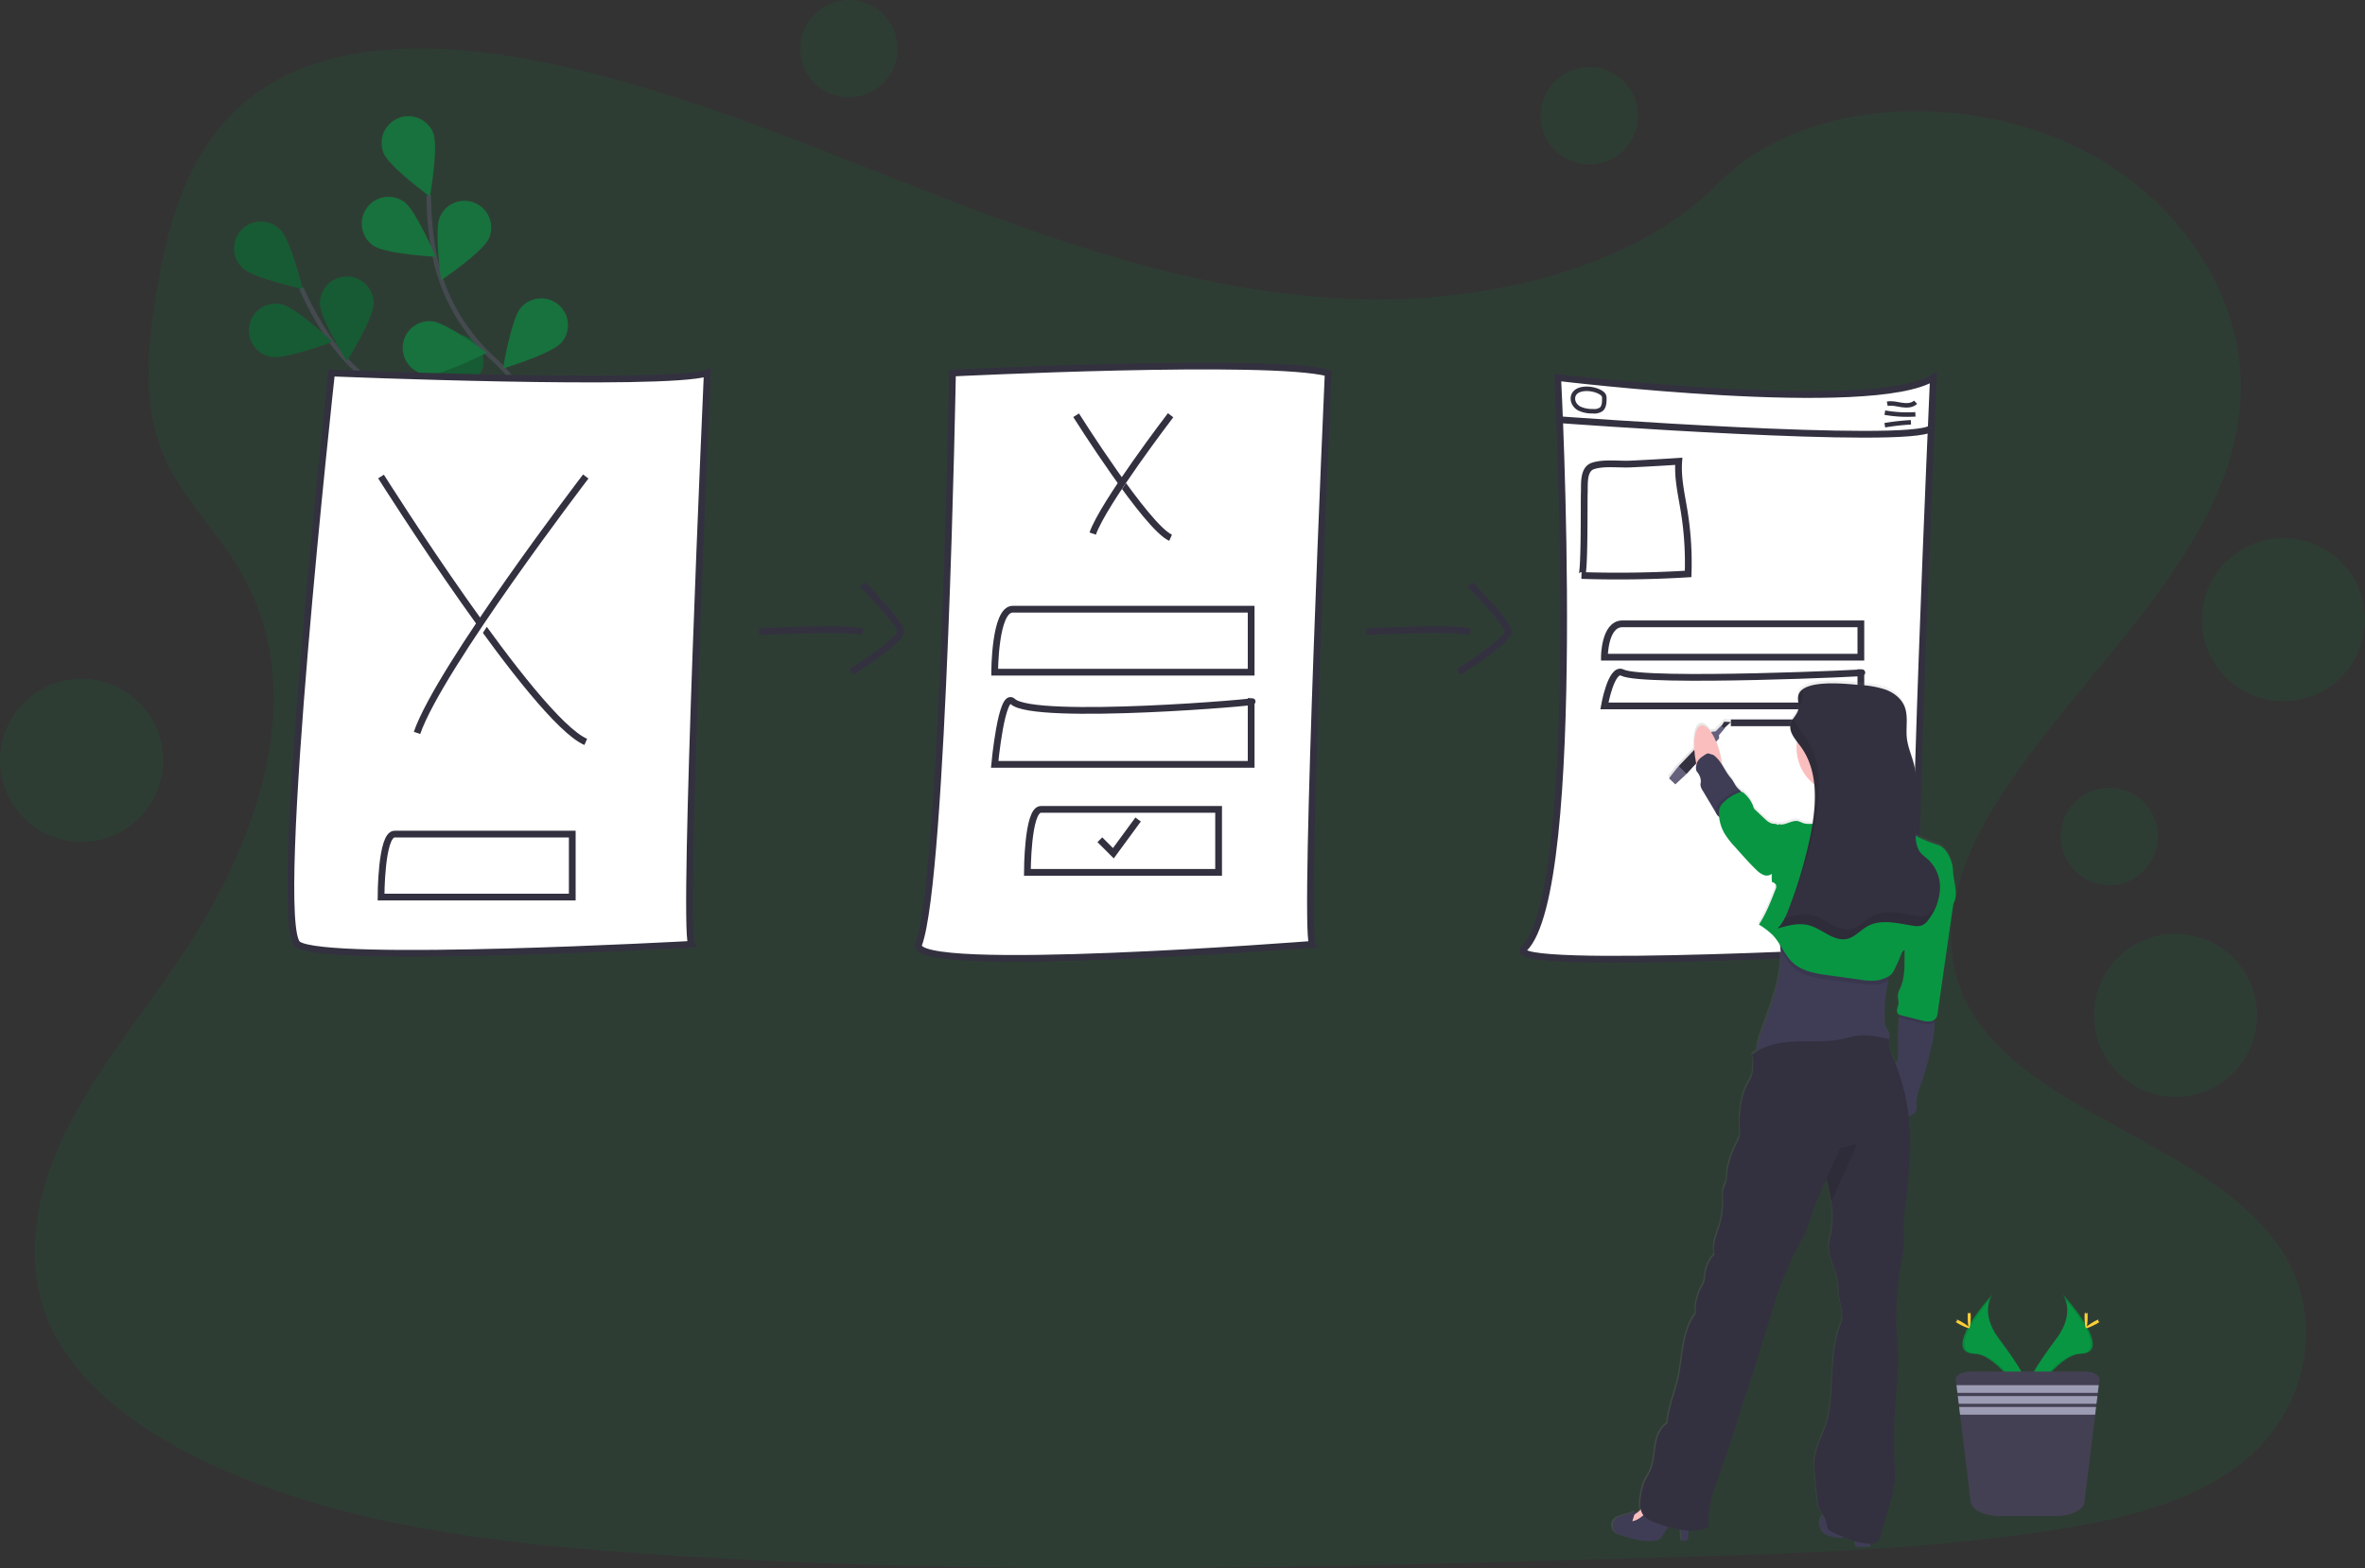 <svg id="bcfca5f0-de0d-458d-b0e1-91947ae777e0" data-name="Layer 1" xmlns="http://www.w3.org/2000/svg" xmlns:xlink="http://www.w3.org/1999/xlink" width="1051.2" height="697.24" viewBox="0 0 1051.2 697.24"><rect x="0" y="0" width="1051.2" height="697.24" fill="#333333" stroke="none"/><defs><linearGradient id="f84b3174-8b9f-4dd8-bfe3-ee12ab3891b1" x1="790.73" y1="596.5" x2="943.73" y2="596.5" gradientUnits="userSpaceOnUse"><stop offset="0" stop-color="gray" stop-opacity="0.25"/><stop offset="0.54" stop-color="gray" stop-opacity="0.12"/><stop offset="1" stop-color="gray" stop-opacity="0.1"/></linearGradient></defs><title>user flow</title><path d="M676.41,234.35c-64.72-2.25-126.36-23.14-185.22-46S374,140.16,310.85,128.05c-40.63-7.79-87.09-8.89-119.83,12.89-31.5,21-41.68,57.15-47.16,90.73-4.11,25.26-6.53,51.84,4.75,75.49,7.83,16.42,21.74,30.22,31.36,45.95,33.46,54.72,9.81,122.2-26.46,175.63-17,25.07-36.74,49-49.87,75.66s-19.2,57.25-7.72,84.47c11.39,27,38.52,47.24,67.91,61.49,59.68,28.95,130,37.23,198.61,41.92,151.82,10.39,304.46,5.89,456.68,1.39,56.34-1.67,112.93-3.36,168.35-12.07,30.77-4.84,62.55-12.51,84.89-31.05,28.36-23.53,35.39-63.38,16.39-92.88-31.88-49.49-120-61.78-142.31-114.9-12.27-29.23.33-61.79,18.15-88.91,38.24-58.16,102.33-109.19,105.71-175.67,2.32-45.67-28.49-91.39-76.13-113-49.94-22.64-119.18-19.8-156,17.69C800.21,221.48,733.55,236.33,676.41,234.35Z" transform="translate(-74.4 -101.38)" fill="#099643" opacity="0.1"/><g id="abffebd3-2ac6-4c6b-a0d4-e62621854ed7" data-name="flowers" opacity="0.6"><path d="M332.74,347.09s-27.49-48.69-68.88-62.72A84.75,84.75,0,0,1,221,252.27a142.27,142.27,0,0,1-12.66-22.77" transform="translate(-74.4 -101.38)" fill="none" stroke="#535461" stroke-miterlimit="10" stroke-width="2"/><path d="M182.26,220.5c4.71,4.58,26.68,9.31,26.68,9.31s-5.39-21.81-10.11-26.39a11.9,11.9,0,1,0-16.57,17.08Z" transform="translate(-74.4 -101.38)" fill="#099643"/><path d="M194.68,260c6.45,1.28,27.46-6.69,27.46-6.69s-16.38-15.38-22.83-16.66A11.9,11.9,0,1,0,194.68,260Z" transform="translate(-74.4 -101.38)" fill="#099643"/><path d="M239.93,302.69c6.21-2.15,20.33-19.63,20.33-19.63s-21.91-5-28.12-2.86a11.9,11.9,0,0,0,7.79,22.49Z" transform="translate(-74.4 -101.38)" fill="#099643"/><path d="M281.44,327.31c6.49-1.07,23.36-15.92,23.36-15.92s-20.74-8.64-27.23-7.57a11.9,11.9,0,0,0,3.87,23.49Z" transform="translate(-74.4 -101.38)" fill="#099643"/><path d="M240.46,236.24c0,6.58-11.89,25.64-11.89,25.64s-11.91-19-11.91-25.63a11.9,11.9,0,0,1,23.8,0Z" transform="translate(-74.4 -101.38)" fill="#099643"/><path d="M288.65,265.64c-2,6.28-19,20.91-19,20.91s-5.66-21.75-3.7-28a11.9,11.9,0,0,1,22.72,7.11Z" transform="translate(-74.4 -101.38)" fill="#099643"/><path d="M331.56,300.64c-.87,6.52-15.21,23.83-15.21,23.83s-9.26-20.48-8.38-27a11.9,11.9,0,0,1,23.59,3.17Z" transform="translate(-74.4 -101.38)" fill="#099643"/><path d="M182.26,220.5c4.71,4.58,26.68,9.31,26.68,9.31s-5.39-21.81-10.11-26.39a11.9,11.9,0,1,0-16.57,17.08Z" transform="translate(-74.4 -101.38)" opacity="0.25"/><path d="M194.68,260c6.45,1.28,27.46-6.69,27.46-6.69s-16.38-15.38-22.83-16.66A11.9,11.9,0,1,0,194.68,260Z" transform="translate(-74.4 -101.38)" opacity="0.25"/><path d="M239.93,302.69c6.21-2.15,20.33-19.63,20.33-19.63s-21.91-5-28.12-2.86a11.9,11.9,0,0,0,7.79,22.49Z" transform="translate(-74.4 -101.38)" opacity="0.25"/><path d="M281.44,327.31c6.49-1.07,23.36-15.92,23.36-15.92s-20.74-8.64-27.23-7.57a11.9,11.9,0,0,0,3.87,23.49Z" transform="translate(-74.4 -101.38)" opacity="0.25"/><path d="M240.46,236.24c0,6.58-11.89,25.64-11.89,25.64s-11.91-19-11.91-25.63a11.9,11.9,0,0,1,23.8,0Z" transform="translate(-74.4 -101.38)" opacity="0.25"/><path d="M288.65,265.64c-2,6.28-19,20.91-19,20.91s-5.66-21.75-3.7-28a11.9,11.9,0,0,1,22.72,7.11Z" transform="translate(-74.4 -101.38)" opacity="0.25"/><path d="M331.56,300.64c-.87,6.52-15.21,23.83-15.21,23.83s-9.26-20.48-8.38-27a11.9,11.9,0,0,1,23.59,3.17Z" transform="translate(-74.4 -101.38)" opacity="0.25"/><path d="M331.16,346.13s-5.4-55.66-37.56-85.26a84.76,84.76,0,0,1-26.22-46.73A142.25,142.25,0,0,1,265,188.19" transform="translate(-74.4 -101.38)" fill="none" stroke="#535461" stroke-miterlimit="10" stroke-width="2"/><path d="M244.88,169.41c2.46,6.1,20.62,19.33,20.62,19.33s3.92-22.13,1.46-28.23a11.9,11.9,0,1,0-22.08,8.9Z" transform="translate(-74.4 -101.38)" fill="#099643"/><path d="M240.25,210.54c5.37,3.78,27.81,5,27.81,5s-8.74-20.7-14.12-24.48a11.9,11.9,0,1,0-13.69,19.47Z" transform="translate(-74.4 -101.38)" fill="#099643"/><path d="M264.3,267.93c6.55.55,26.55-9.72,26.55-9.72s-18-13.45-24.55-14a11.9,11.9,0,0,0-2,23.72Z" transform="translate(-74.4 -101.38)" fill="#099643"/><path d="M292.28,307.25c6.37,1.65,27.81-5.09,27.81-5.09s-15.47-16.3-21.83-18a11.9,11.9,0,1,0-6,23Z" transform="translate(-74.4 -101.38)" fill="#099643"/><path d="M291.72,207.39c-2.66,6-21.26,18.62-21.26,18.62s-3.17-22.24-.51-28.25a11.9,11.9,0,1,1,21.77,9.63Z" transform="translate(-74.4 -101.38)" fill="#099643"/><path d="M323.86,253.8c-4.34,4.93-25.86,11.4-25.86,11.4s3.63-22.17,8-27.11a11.9,11.9,0,0,1,17.89,15.71Z" transform="translate(-74.4 -101.38)" fill="#099643"/><path d="M348.9,303.18c-3.44,5.6-23.55,15.62-23.55,15.62s-.17-22.47,3.27-28.08a11.9,11.9,0,1,1,20.28,12.46Z" transform="translate(-74.4 -101.38)" fill="#099643"/></g><path d="M221.76,267.24s147,6,167,0c0,0-11,246-7,254,0,0-163,9-175,0S221.76,267.24,221.76,267.24Z" transform="translate(-74.4 -101.38)" fill="#fff" stroke="#33313f" stroke-miterlimit="10" stroke-width="3"/><path d="M243.76,313.24s68,108,91,118" transform="translate(-74.4 -101.38)" fill="#fff" stroke="#33313f" stroke-miterlimit="10" stroke-width="3"/><path d="M334.76,313.24s-65,85-75,114" transform="translate(-74.4 -101.38)" fill="#fff" stroke="#33313f" stroke-miterlimit="10" stroke-width="3"/><path d="M243.76,472.24" transform="translate(-74.4 -101.38)" fill="#fff" stroke="#33313f" stroke-miterlimit="10" stroke-width="3"/><path d="M328.76,472.24h-79c-6,0-6,28-6,28h85Z" transform="translate(-74.4 -101.38)" fill="#fff" stroke="#33313f" stroke-miterlimit="10" stroke-width="3"/><path d="M497.76,267.24s141-7,167,0c0,0-11,246-7,254,0,0-180.16,14.09-175,0C493.76,491.24,497.76,267.24,497.76,267.24Z" transform="translate(-74.4 -101.38)" fill="#fff" stroke="#33313f" stroke-miterlimit="10" stroke-width="3"/><path d="M552.71,286s31.38,49.85,42,54.46" transform="translate(-74.4 -101.38)" fill="#fff" stroke="#33313f" stroke-miterlimit="10" stroke-width="3"/><path d="M594.71,286s-30,39.23-34.62,52.62" transform="translate(-74.4 -101.38)" fill="#fff" stroke="#33313f" stroke-miterlimit="10" stroke-width="3"/><path d="M630.52,372.24h-106c-8,0-8,28-8,28H630.52Z" transform="translate(-74.4 -101.38)" fill="#fff" stroke="#33313f" stroke-miterlimit="10" stroke-width="3"/><path d="M616.05,461.24h-79c-6,0-6,28-6,28h85Z" transform="translate(-74.4 -101.38)" fill="#fff" stroke="#33313f" stroke-miterlimit="10" stroke-width="3"/><path d="M630.52,413.24c8.05,0-96.62,9-106,0-4.94-4.73-8,28-8,28H630.52Z" transform="translate(-74.4 -101.38)" fill="#fff" stroke="#33313f" stroke-miterlimit="10" stroke-width="3"/><polyline points="488.87 373.36 494.87 379.36 505.87 364.36" fill="#fff" stroke="#33313f" stroke-miterlimit="10" stroke-width="3"/><path d="M766.76,269.24s140,17,167,0c0,0-11,246-7,254,0,0-185.8,10.41-175,0C778.76,497.24,766.76,269.24,766.76,269.24Z" transform="translate(-74.4 -101.38)" fill="#fff" stroke="#33313f" stroke-miterlimit="10" stroke-width="3"/><path d="M786.21,312.74s20.17,32,27,35" transform="translate(-74.4 -101.38)" fill="#fff" stroke="#33313f" stroke-miterlimit="10" stroke-width="3"/><path d="M813.21,312.74S793.93,338,791,346.56" transform="translate(-74.4 -101.38)" fill="#fff" stroke="#33313f" stroke-miterlimit="10" stroke-width="3"/><path d="M901.52,378.74h-106c-8,0-8,14.82-8,14.82H901.52Z" transform="translate(-74.4 -101.38)" fill="#fff" stroke="#33313f" stroke-miterlimit="10" stroke-width="3"/><path d="M843.73,422.74h55.21c8,0,8,14.82,8,14.82h.24" transform="translate(-74.4 -101.38)" fill="#fff" stroke="#33313f" stroke-miterlimit="10" stroke-width="3"/><path d="M901.52,400.43c8.05,0-96.62,4.76-106,0-4.94-2.5-8,14.81-8,14.81H901.52Z" transform="translate(-74.4 -101.38)" fill="#fff" stroke="#33313f" stroke-miterlimit="10" stroke-width="3"/><path d="M767.6,288s155.2,11.47,165.18,3.85" transform="translate(-74.4 -101.38)" fill="#fff" stroke="#33313f" stroke-miterlimit="10" stroke-width="3"/><path d="M913.25,280.91c2.12-.45,4.3.19,6.45.52s4.59.29,6.15-1.21" transform="translate(-74.4 -101.38)" fill="#fff" stroke="#33313f" stroke-miterlimit="10" stroke-width="2"/><path d="M912.18,284.85a57.24,57.24,0,0,0,13.58.75" transform="translate(-74.4 -101.38)" fill="#fff" stroke="#33313f" stroke-miterlimit="10" stroke-width="2"/><path d="M912.16,290.44a103.08,103.08,0,0,1,11.61-1.3" transform="translate(-74.4 -101.38)" fill="#fff" stroke="#33313f" stroke-miterlimit="10" stroke-width="2"/><path d="M776.33,283a13.19,13.19,0,0,0,6,1.21,5.59,5.59,0,0,0,3.74-.81c1.31-1.06,1.42-3,1.42-4.69a3.52,3.52,0,0,0-.22-1.51,3,3,0,0,0-1.07-1.12c-2.47-1.72-7.06-2.42-9.95-1.25C772.29,276.43,772.93,281.15,776.33,283Z" transform="translate(-74.4 -101.38)" fill="#fff" stroke="#33313f" stroke-miterlimit="10" stroke-width="2"/><path d="M820.58,306.48c-.58,7.4,1.19,14.75,2.38,22.08a144.3,144.3,0,0,1,1.78,28q-23.67,1.44-47.4.69c1.47.05,1.1-33.44,1.24-36.52.18-3.94-.66-10.72,3.91-12.2,4.8-1.57,11.56-.6,16.6-.84Q809.83,307.19,820.58,306.48Z" transform="translate(-74.4 -101.38)" fill="#fff" stroke="#33313f" stroke-miterlimit="10" stroke-width="3"/><path d="M411.76,382.24s39-2,46,0" transform="translate(-74.4 -101.38)" fill="none" stroke="#33313f" stroke-miterlimit="10" stroke-width="3"/><path d="M457.76,361.24s17,17,17,21-22,18-22,18" transform="translate(-74.4 -101.38)" fill="none" stroke="#33313f" stroke-miterlimit="10" stroke-width="3"/><path d="M681.76,382.24s39-2,46,0" transform="translate(-74.4 -101.38)" fill="none" stroke="#33313f" stroke-miterlimit="10" stroke-width="3"/><path d="M727.76,361.24s17,17,17,21-22,18-22,18" transform="translate(-74.4 -101.38)" fill="none" stroke="#33313f" stroke-miterlimit="10" stroke-width="3"/><circle cx="377.32" cy="21.63" r="21.63" fill="#099643" opacity="0.1"/><circle cx="706.43" cy="51.49" r="21.63" fill="#099643" opacity="0.1"/><circle cx="937.58" cy="371.93" r="21.63" fill="#099643" opacity="0.1"/><circle cx="1014.95" cy="275.5" r="36.25" fill="#099643" opacity="0.1"/><circle cx="966.96" cy="451.42" r="36.25" fill="#099643" opacity="0.1"/><circle cx="36.25" cy="338.07" r="36.25" fill="#099643" opacity="0.1"/><path d="M942.49,488.14a18.09,18.09,0,0,0-.45-3.59c-.91-3.37-2.93-7.46-6.28-8.48a52.83,52.83,0,0,1-9.93-4.2c-.61-10.72,1.86-21.69-.83-32.08-1-3.8-2.64-7.44-3.09-11.34-.55-4.83.78-10-1.15-14.46-1.52-3.51-4.86-6-8.46-7.3s-7.46-1.64-11.27-2c-4.8-.4-20.34-2.24-25.75,2.06h0a5.35,5.35,0,0,0-1,1l0,0a3.51,3.51,0,0,0-.33.52.35.35,0,0,1,0,.08,6.32,6.32,0,0,0-.27.65h0a3.76,3.76,0,0,0-.16.74,1.9,1.9,0,0,0,0,.25,4.58,4.58,0,0,0,0,.53v.26c0,.19,0,.37,0,.55s0,.15,0,.22c.07.89.21,1.8.21,2.69a5.85,5.85,0,0,1-.12,1.32,9.28,9.28,0,0,1-1.66,3.23h0l-.18.26-.33.48-.26.41-.22.36c-.1.17-.18.34-.27.52l-.15.28a6.11,6.11,0,0,0-.3.85,5.54,5.54,0,0,0,0,2.65,10.15,10.15,0,0,0,1.36,3.16c.25.41.53.81.81,1.21s.46.63.7.94a20,20,0,0,0-.22,2.81,20.65,20.65,0,0,0,7.91,16.25,62,62,0,0,1-.13,12.69c-.1.89-.2,1.77-.32,2.65s-.22,1.47-.33,2.2a10.2,10.2,0,0,1-4.38-.34,20.41,20.41,0,0,0-2-.77c-2.92-.72-5.89,2.18-8.76,1.3,0,.13-.09.26-.13.4a4,4,0,0,0-2-.59c-1.7-.08-3.1-1.32-4.34-2.49l-3.8-3.59a3.85,3.85,0,0,1-.66-.74,4.93,4.93,0,0,1-.46-1.23,14.21,14.21,0,0,0-3.69-5.29,2.5,2.5,0,0,0-1.1-.79,1.35,1.35,0,0,0-.49,0c-.11-.14-.21-.28-.33-.41-.27-.29-.55-.57-.84-.83-1.81-1.68-2-3.12-3.58-5a47.17,47.17,0,0,1-3.73-5.65c-.14-1-.32-2.12-.54-3.22a41.08,41.08,0,0,0-2.18-7.29l1.37-1.5,0-1.49,2.44-2.85-.17-.15,3-2.82-3-.11L839.25,423l-.11-.1-2.5,2.5-1.75.2-.23.24c-1.45-2.16-3-3.34-4.38-3.06-2.33.48-3.49,5-3.12,10.91l-6.93,7.25-.78.82-3.58,4.59,2.81,2.7,4.31-4,.69-.75,4.29-4.65c0,.15.07.3.1.45a12.08,12.08,0,0,0-.22,2.16c0,.85.79,1.46,1.19,2.22a6.08,6.08,0,0,1,1,3.41c0,.42-.18.83-.19,1.26a4.77,4.77,0,0,0,.93,2.59q2.51,4.2,5,8.4c.34.59.7,1.18,1,1.76a.41.41,0,0,1,0,.09,4.25,4.25,0,0,0,1.34,1.53,18.38,18.38,0,0,0,1.65,6.08c.18.37.37.74.57,1.1a35.24,35.24,0,0,0,4.71,6.12l2.39,2.67c2.34,2.63,4.69,5.25,7.24,7.68a9.67,9.67,0,0,0,3.25,2.26,3.63,3.63,0,0,0,3.63-.52c0,1.24,0,2.48,0,3.71a2.65,2.65,0,0,1,1.75,1.14,2.55,2.55,0,0,1-.17,2.16c-2.09,5.39-4.21,10.82-7.4,15.66a33,33,0,0,1,6.2,4.72,27.41,27.41,0,0,1,3.24,4.38c.08.73.15,1.47.2,2.2.74,11.92-3.87,23.75-8,35.11-1.18,3.21-2.49,6.59-2.38,9.93a20.63,20.63,0,0,0-2.25,1.62c.82,2.13.5,4,.42,6.33a11.25,11.25,0,0,1-.84,4c-.39.89-1,1.72-1.43,2.57-2.59,4.57-3.17,10-3.69,15.21-.31,3.16.92,7-.52,9.82-2.46,4.85-4.65,10-5.05,15.38a16.06,16.06,0,0,1-.45,3.6c-.31,1-.87,1.85-1.15,2.83a12.06,12.06,0,0,0-.19,4,38.23,38.23,0,0,1-2.11,14.11c-1.25,3.58-2.62,7.4-1.64,11.07a15.53,15.53,0,0,0-4.23,9.28,14.66,14.66,0,0,1-.33,2.65,13.2,13.2,0,0,1-1.19,2.56,22.4,22.4,0,0,0-2.73,12c-3,4.06-4.49,9.09-5.38,14.08s-1.29,10.07-2.43,15c-1.51,6.53-4.26,13.12-4.81,19.79-3.24,2.08-4.63,6.09-5.26,9.88s-.72,7.76-2.3,11.27c-.82,1.82-2,3.45-2.78,5.3a23.86,23.86,0,0,0-1.21,4.57c-.48,2.45-.9,5.16-.3,7.5a11.29,11.29,0,0,1-2.93,2.24c.15-.62.29-1.25.39-1.88-2.58,2.35-7.25,1.53-9.32,4.34a4.24,4.24,0,0,0,1,5.79,8.16,8.16,0,0,0,2.08.89c4.95,1.59,10.14,3.21,15.27,2.36a4.63,4.63,0,0,0,1.73-.56,5.37,5.37,0,0,0,1.61-1.86l2.31-3.66a47.55,47.55,0,0,0,5.61,1.32q.28,2.39.39,4.8c1,.2,2.34.25,2.81-.67a2.45,2.45,0,0,0,.18-1.11c0-.72.09-1.66.16-2.62l.2,0a19,19,0,0,0,8.85-1.8c-1.08-8.85,2.45-17.51,5.52-25.89,3.23-8.82,6-17.81,8.78-26.79,2-6.31,4.22-12.44,6.17-18.76q3.72-12,7.43-24c1.09-3.52,2.17-7,3.42-10.5a164.43,164.43,0,0,1,9.26-20.64c1-1.88,2-3.75,2.83-5.72,1-2.39,1.71-4.89,2.5-7.35a115,115,0,0,1,6.29-14.79l.18-.37c.81,3.31,1.63,6.68,2.16,10a37.72,37.72,0,0,1,.17,12.36c-.48,2.79-1.39,5.55-1.27,8.37.15,3.92,2.23,7.46,3.26,11.24a43.48,43.48,0,0,1,1.13,8.6c.27,4.49,2.72,9.54,1,13.71-5.34,13.21-2.75,28.13-5.81,42-1.56,7.12-6.37,13.82-6,21.1q.4,7.75,1.36,15.46a14.42,14.42,0,0,0,1.09,4.56,20.52,20.52,0,0,0,1.37,2.23c-.43.18-.81.63-1.12,1.58a6,6,0,0,0,2.22,7,9.66,9.66,0,0,0,2.88,1,15.67,15.67,0,0,0,4.18.58,8.24,8.24,0,0,0,1.31-.17,46.24,46.24,0,0,0,4.74,1.7q0,.62.12,1.23a1.47,1.47,0,0,0,.53,1.13,1.44,1.44,0,0,0,.8.15l5.43,0c0-.45,0-.91,0-1.36a4.43,4.43,0,0,0,3.45-1.13,5.1,5.1,0,0,0,1-2.07q2.22-7.54,4.42-15.07a45.7,45.7,0,0,0,1.55-6.49,44.34,44.34,0,0,0,.59-10.72c-1.92-18.43,2.32-36.92.94-55.4a132.16,132.16,0,0,1,1.7-33.23c.45-2.48,1-5,1.2-7.47.43-4.66-.1-9.37.22-14,.12-1.62.34-3.23.54-4.84A232.42,232.42,0,0,0,923.37,607a92.15,92.15,0,0,0-.61-10,5.89,5.89,0,0,0,2.72-1.6c.9-1.17.67-2.79.66-4.27,0-3.54,1.49-6.89,2.68-10.23a123.37,123.37,0,0,0,3.79-14,49.23,49.23,0,0,0,1.68-11.75c0-.4,0-.8-.06-1.21a3,3,0,0,0,.91-1,5.62,5.62,0,0,0,.48-1.85c.37-2.56.73-5.11,1.1-7.67q.39-2.75.79-5.5,1.59-11.08,3.17-22.18c.28-1.93.55-3.85.83-5.78l.82-5.73c.1-.68.19-1.36.27-2.05C945.08,498.23,942.74,492.78,942.49,488.14ZM916,571.22c-1.19-2.79-2.29-5.66-2-8.69l-.1,0a4.53,4.53,0,0,0-.14-2.82c-.31-.74-.84-1.36-1.17-2.08a7.63,7.63,0,0,1-.54-2.81,76.77,76.77,0,0,1,1.42-18.13c.13-.71.27-1.41.41-2.12a5.36,5.36,0,0,0,1.13-.88,8.19,8.19,0,0,0,1.29-2q1.69-3.4,3.12-6.93c.31-.77.76-1.64,1.53-1.83-.16,5.85.44,11.82-2,17.1a10.64,10.64,0,0,0-1,2.7c-.22,1.48.4,3,.18,4.48-.11.76-.44,1.48-.58,2.23a2.2,2.2,0,0,0,.59,2.12,1.55,1.55,0,0,0,.42.23c-.06.4-.11.81-.14,1.2-.09.82-.12,1.59-.17,2.07a64.42,64.42,0,0,0-.28,7.35c0,2.65.11,5.31.06,8a5.3,5.3,0,0,1-.38,2.27,3.89,3.89,0,0,1-.76,1C916.61,572.79,916.29,572,916,571.22Z" transform="translate(-74.4 -101.38)" fill="url(#f84b3174-8b9f-4dd8-bfe3-ee12ab3891b1)"/><polygon points="766.01 324.14 769.37 321.01 766.37 320.9 764.8 323.3 766.01 324.14" fill="#33313f"/><polygon points="741.84 346.06 745.4 341.49 746.19 340.67 757.09 329.26 760.8 325.37 762.54 325.17 765.04 322.68 766.51 323.97 764.08 326.81 764.13 328.3 760.33 332.42 749.63 344.03 748.94 344.77 744.64 348.75 741.84 346.06" fill="#65617d"/><polygon points="746.19 340.67 757.09 329.26 760.33 332.42 749.63 344.03 746.19 340.67" fill="#33313f"/><ellipse cx="833.81" cy="439.58" rx="5.64" ry="15.97" transform="translate(-145.66 74.91) rotate(-11.58)" fill="#fbbebe"/><path d="M883.62,776.62a6,6,0,0,0,2.21,6.94,9.83,9.83,0,0,0,2.88,1,15.53,15.53,0,0,0,4.16.58c1.74-.09,3.4-.76,5.12-1a.84.84,0,0,1,.59.09.87.87,0,0,1,.23.69,26.43,26.43,0,0,0,.22,2.95,1.13,1.13,0,0,0,1.32,1.27l5.41,0A52,52,0,0,0,904.19,775a3.07,3.07,0,0,0-.4-1,3.19,3.19,0,0,0-1.72-1,9.72,9.72,0,0,0-4.2-.73c-1.74.22-3.21,1.36-4.7,2.3s-3.52,1.77-5.33,1.28S884.54,773.84,883.62,776.62Z" transform="translate(-74.4 -101.38)" fill="#3f3d56"/><path d="M804,772.23a14.92,14.92,0,0,1-5.46,3.71l-.93.45a.5.5,0,0,0-.3.25.54.54,0,0,0,.09.45,6.49,6.49,0,0,0,7.34,2.67,3.93,3.93,0,0,0,1.62-.84,5.36,5.36,0,0,0,1.24-3.23,6.75,6.75,0,0,0-.15-3.68C806.09,768.87,805.58,770.29,804,772.23Z" transform="translate(-74.4 -101.38)" fill="#fbbebe"/><path d="M824.82,784.55a2.32,2.32,0,0,1-.18,1.11c-.46.92-1.78.86-2.8.67a67.25,67.25,0,0,0-1.22-10.11c-1.94-.09-3.35,1.76-4.38,3.4l-2.68,4.26a5.44,5.44,0,0,1-1.61,1.85,4.65,4.65,0,0,1-1.72.56c-5.12.84-10.29-.77-15.23-2.36a8.27,8.27,0,0,1-2.07-.88,4.22,4.22,0,0,1-1-5.78c2.06-2.8,6.72-2,9.29-4.32a22.67,22.67,0,0,1-1.32,4.77c3.46-.52,5.77-3.68,8.56-5.79a5.09,5.09,0,0,1,2.44-1.17,5.4,5.4,0,0,1,2,.22,23.39,23.39,0,0,1,8.8,4.33c1.05.83,2.69,2,3.15,3.28C825.34,780.12,824.81,782.92,824.82,784.55Z" transform="translate(-74.4 -101.38)" fill="#3f3d56"/><circle cx="819.21" cy="332.56" r="20.66" fill="#fbbebe"/><path d="M934.31,555.93a48.83,48.83,0,0,1-1.68,11.71,120.22,120.22,0,0,1-3.77,14c-1.19,3.33-2.69,6.67-2.68,10.2,0,1.47.24,3.09-.65,4.26a6.34,6.34,0,0,1-2.93,1.67,3.64,3.64,0,0,0-2.45,2.18,15.3,15.3,0,0,1-2.09-4.57q-2.68-8.24-5-16.57a2.15,2.15,0,0,1,.13-2,2.38,2.38,0,0,1,.88-.49,9,9,0,0,0,2.76-1.79,4.08,4.08,0,0,0,.93-1.18,5.3,5.3,0,0,0,.38-2.27c0-2.64,0-5.29-.06-7.93a66.34,66.34,0,0,1,.27-7.33c0-.49.09-1.25.17-2.07.15-1.58.45-3.39,1.31-4,1.26-.86,5.06.29,6.51.48,2.48.35,4.95.75,7.41,1.22A20.34,20.34,0,0,1,934.31,555.93Z" transform="translate(-74.4 -101.38)" fill="#3f3d56"/><path d="M850.88,457.08c-.8,1.6-2.72,2.36-4.2,3.38l-5.07,3.48a3.42,3.42,0,0,1-2.5.86,3.3,3.3,0,0,1-1.87-1.75l-.06-.09-1-1.75-5-8.38a4.86,4.86,0,0,1-.93-2.59c0-.42.15-.83.2-1.25a6.19,6.19,0,0,0-1-3.4c-.4-.76-1.21-1.37-1.18-2.21a7.88,7.88,0,0,1,.56-3.24,6.6,6.6,0,0,1,2.18-2.34c.47-.34,1-.66,1.45-1a2.89,2.89,0,0,1,.88-.39c.82-.17,1.64.51,2.48.54,3.62,2.42,5,7,7.85,10.31,1.6,1.87,1.76,3.31,3.57,5a9.29,9.29,0,0,1,.83.83,5.34,5.34,0,0,1,.91,1.3C849.3,455.24,851.3,456.26,850.88,457.08Z" transform="translate(-74.4 -101.38)" fill="#3f3d56"/><path d="M886.34,454.66c1.49,3.15,2.65,6.61,2.22,10.07a6.32,6.32,0,0,1-.86,2.65c-1.44,2.21-4.46,2.6-7.1,2.74a4.19,4.19,0,0,0-3.07,1,2.78,2.78,0,0,0,.19,3.42,7.48,7.48,0,0,0,3.06,2c4.16,1.84,8.64,3.35,13.17,2.92,2.1-.2,4.14-.8,6.23-1.11A62.67,62.67,0,0,1,907,478c2.72-.1,5.43-.37,8.14-.64l7.17-.71a1.58,1.58,0,0,0,1.07-.39c.54-.62-.15-1.53-.8-2-3.82-2.83-8.67-4.76-10.83-9-1-2-1.32-4.37-2.06-6.54s-1.92-4.1-2.37-6.31a41.58,41.58,0,0,1-.33-5.81,7.74,7.74,0,0,0-2-5.32c-1.42-1.33-3.49-1.67-5.44-1.76-4.78-.2-9.86.94-13.26,4.31-.91.91-1.68,1.95-2.63,2.82s-2.21,1.06-1.59,2.14,1.83,1.74,2.49,2.7A22.38,22.38,0,0,1,886.34,454.66Z" transform="translate(-74.4 -101.38)" fill="#fbbebe"/><path d="M927.08,483.7A114.62,114.62,0,0,1,921,506.23a83.28,83.28,0,0,0-3.6,10.11c-.78,3.1-.62,6.42-1.34,9.53-.88,3.86-1.76,7.75-2.47,11.65a76.31,76.31,0,0,0-1.42,18.08,7.62,7.62,0,0,0,.54,2.8c.33.72.87,1.34,1.17,2.07a4.93,4.93,0,0,1-.27,4,11.71,11.71,0,0,1-2.06,3.13c-9.33,2.78-19.29,1.86-29,2.45-9,.55-18,2.39-26.82.85-1-4,.66-8.18,2.1-12.08,4.14-11.33,8.74-23.13,8-35a36.12,36.12,0,0,0-.48-4.12c-1.44-8.41.13-17.12,2.66-25.28,1.58-5.07,1.51-10.49,1.14-15.78a28.71,28.71,0,0,1-.07-5.16,9.22,9.22,0,0,1,1.88-4.83l.15-.21c.11-.17.44-.07.74,0h0a.65.65,0,0,0,.5,0,.23.23,0,0,1,.11-.07.28.28,0,0,1,.29,0c.23.15.35.62.85.71a20,20,0,0,0,2.23.22,11.93,11.93,0,0,1,2.66.38l.12,0a7.91,7.91,0,0,0,3.88-.33,10.38,10.38,0,0,0,2.38-.92,16.58,16.58,0,0,1,1.88-.63c.92-.56.72-3.14.91-4.19a11.51,11.51,0,0,1,.74-3.1,5.26,5.26,0,0,1,4.28-2.49,21.77,21.77,0,0,1,5.14.46c3.72.53,7.54.43,11.21,1.29,1.84.43,3.84,1.09,5.54.25.45.1.52.51.52,1a5.47,5.47,0,0,1-.28,1.37c-.63,2.76,1.54,5.29,3.53,7.3a11.54,11.54,0,0,0,3,2.35c1,.46,2,.65,3,1.15a5.3,5.3,0,0,1,2,1.83,7.42,7.42,0,0,1,1.14,2.91A17.33,17.33,0,0,1,927.08,483.7Z" transform="translate(-74.4 -101.38)" fill="#3f3d56"/><path d="M927.08,483.7A114.62,114.62,0,0,1,921,506.23a83.28,83.28,0,0,0-3.6,10.11c-.78,3.1-.62,6.42-1.34,9.53-.88,3.86-1.76,7.75-2.47,11.65-.21.12-.42.22-.64.32a15.5,15.5,0,0,1-3.92,1.27,24.39,24.39,0,0,1-7.33-.24L887.4,537c-5.7-.76-11.77-1.69-16-5.55-2.34-2.12-3.89-4.92-5.57-7.63a36.12,36.12,0,0,0-.48-4.12c-1.44-8.41.13-17.12,2.66-25.28,1.58-5.07,1.51-10.49,1.14-15.78a28.71,28.71,0,0,1-.07-5.16,9.22,9.22,0,0,1,1.88-4.83,7.61,7.61,0,0,1,.89-.21h0a4.22,4.22,0,0,1,.61-.07l.29,0a4.36,4.36,0,0,1,1,.12c.67.17,1.29.53,1.95.77l.12,0a7.94,7.94,0,0,0,2.66.38c1.32,0,2.68-.22,4-.3a7.36,7.36,0,0,1,4.74.84,27.43,27.43,0,0,1,2.64,2.42,11.87,11.87,0,0,0,3.34,1.81,35.32,35.32,0,0,0,26.61-.57,5.32,5.32,0,0,1,2.67-.67,5.13,5.13,0,0,1,1.93.81c.59.35,1.19.69,1.79,1a7.42,7.42,0,0,1,1.14,2.91A17.33,17.33,0,0,1,927.08,483.7Z" transform="translate(-74.4 -101.38)" opacity="0.1"/><path d="M935.78,477.08a52.55,52.55,0,0,1-11.39-5,5.06,5.06,0,0,0-1.93-.82,5.23,5.23,0,0,0-2.67.68,35.37,35.37,0,0,1-26.61.56,11.63,11.63,0,0,1-3.34-1.81,28.56,28.56,0,0,0-2.63-2.42c-3.29-2.13-7.84.38-11.53-1a20.24,20.24,0,0,0-1.95-.77c-2.91-.72-5.87,2.17-8.74,1.3a47.43,47.43,0,0,0-2.34,8.92,97.08,97.08,0,0,0-.65,10.52c-.06,2.1-.11,4.21,0,6.32a2.65,2.65,0,0,1,1.75,1.14,2.54,2.54,0,0,1-.17,2.14c-2.09,5.38-4.2,10.8-7.38,15.62a32.82,32.82,0,0,1,6.18,4.72c3.51,3.7,5.22,8.88,9,12.3,4.26,3.86,10.34,4.79,16,5.56L901.66,537a24.39,24.39,0,0,0,7.33.24,15.5,15.5,0,0,0,3.92-1.27,7,7,0,0,0,2.18-1.44,8.23,8.23,0,0,0,1.29-2c1.12-2.26,2.16-4.57,3.1-6.91.34-.83.84-1.81,1.74-1.87,5.29-4.78,10.3-9.68,15.59-14.46a34.53,34.53,0,0,0,5.69-6c2.64-3.89.24-9.41,0-14.1a17.27,17.27,0,0,0-.44-3.58C941.13,482.18,939.11,478.1,935.78,477.08Z" transform="translate(-74.4 -101.38)" fill="#099643"/><path d="M850.88,457.08c-.8,1.6-2.72,2.36-4.2,3.38l-5.07,3.48a3.42,3.42,0,0,1-2.5.86,3.3,3.3,0,0,1-1.87-1.75c0-.24,0-.48,0-.72a6.65,6.65,0,0,1,.32-2.39,7.54,7.54,0,0,1,2.24-2.88,18.15,18.15,0,0,1,6.57-4,2.2,2.2,0,0,1,1.21-.12,1.52,1.52,0,0,1,.43.19,5.34,5.34,0,0,1,.91,1.3C849.3,455.24,851.3,456.26,850.88,457.08Z" transform="translate(-74.4 -101.38)" opacity="0.1"/><path d="M862.82,467.65c-1.7-.08-3.09-1.32-4.32-2.49l-3.8-3.58a3.6,3.6,0,0,1-.66-.74,5.26,5.26,0,0,1-.45-1.22,14.34,14.34,0,0,0-3.68-5.28,2.59,2.59,0,0,0-1.1-.79,2.19,2.19,0,0,0-1.21.13,18.15,18.15,0,0,0-6.57,4,7.39,7.39,0,0,0-2.24,2.88,6.65,6.65,0,0,0-.32,2.39,18.36,18.36,0,0,0,1.75,7.68c.18.37.36.74.56,1.1a35.93,35.93,0,0,0,4.7,6.1l2.38,2.67c2.34,2.61,4.68,5.23,7.23,7.65a9.5,9.5,0,0,0,3.23,2.26,3.61,3.61,0,0,0,3.72-.61,5.23,5.23,0,0,0,1.06-1.9c1.55-4,3-8.15,3.09-12.46a44.61,44.61,0,0,0-.21-5.17C865.81,468.44,864.53,467.73,862.82,467.65Z" transform="translate(-74.4 -101.38)" fill="#099643"/><path d="M923.42,607.65a231.06,231.06,0,0,1-2.13,30.07c-.2,1.6-.42,3.21-.53,4.83-.33,4.66.2,9.36-.23,14-.24,2.5-.75,5-1.2,7.45a131.91,131.91,0,0,0-1.69,33.14c1.37,18.43-2.85,36.87-.94,55.25a44.59,44.59,0,0,1-.58,10.69,46.49,46.49,0,0,1-1.55,6.47q-2.21,7.52-4.4,15a5.25,5.25,0,0,1-1,2.07,4.71,4.71,0,0,1-3.75,1.12c-5.77-.19-11.19-2.67-16.43-5.11a5.38,5.38,0,0,1-1.65-1c-1.09-1.13-1-2.92-1.48-4.4s-1.79-2.89-2.53-4.43a14.93,14.93,0,0,1-1.09-4.54q-1-7.69-1.36-15.42c-.37-7.26,4.42-13.94,6-21,3.05-13.88.47-28.76,5.8-41.94,1.67-4.15-.76-9.19-1-13.67a42.55,42.55,0,0,0-1.12-8.58c-1-3.77-3.1-7.3-3.25-11.2-.12-2.82.79-5.57,1.27-8.36a38,38,0,0,0-.17-12.32c-.53-3.36-1.35-6.72-2.16-10l-.18.37a113,113,0,0,0-6.27,14.75c-.79,2.45-1.5,4.94-2.5,7.33-.82,2-1.82,3.82-2.81,5.7a162.73,162.73,0,0,0-9.24,20.58c-1.24,3.46-2.32,7-3.41,10.47q-3.69,12-7.4,24c-1.95,6.31-4.2,12.41-6.15,18.71-2.77,9-5.54,17.92-8.76,26.71-3.06,8.36-6.58,17-5.51,25.83a19,19,0,0,1-8.82,1.79,51.78,51.78,0,0,1-15-3.65,11.5,11.5,0,0,1-5.17-3.08c-2.23-2.71-1.67-6.68-1-10.12a23.57,23.57,0,0,1,1.21-4.56c.75-1.85,1.95-3.48,2.77-5.29,1.58-3.5,1.68-7.45,2.3-11.24s2-7.78,5.24-9.85c.54-6.65,3.29-13.23,4.8-19.73,1.14-4.93,1.52-10,2.41-15s2.36-10,5.38-14a22.3,22.3,0,0,1,2.71-12,12.85,12.85,0,0,0,1.19-2.55,14.44,14.44,0,0,0,.33-2.64,15.54,15.54,0,0,1,4.21-9.26c-1-3.66.4-7.46,1.64-11a37.87,37.87,0,0,0,2.1-14.07,12.32,12.32,0,0,1,.2-4c.28-1,.83-1.85,1.14-2.82a14.84,14.84,0,0,0,.45-3.59c.4-5.4,2.58-10.5,5-15.33,1.43-2.82.21-6.65.52-9.8.52-5.22,1.09-10.61,3.67-15.17a25.83,25.83,0,0,0,1.43-2.57,10.92,10.92,0,0,0,.83-4c.09-2.28.41-4.19-.41-6.31,5.35-4.46,12.66-5.7,19.61-5.95s14,.33,20.81-1.16c2-.44,4-1.07,6.11-1.37,4.8-.7,9.65.4,14.38,1.48-.33,3,.77,5.88,1.95,8.67A93.07,93.07,0,0,1,923.42,607.65Z" transform="translate(-74.4 -101.38)" fill="#33313f"/><path d="M899.87,609.91l-11.48,25.84c-.53-3.36-1.35-6.72-2.16-10l-.18.37.05-.54,6.26-13.78Z" transform="translate(-74.4 -101.38)" opacity="0.1"/><path d="M934.31,555.93a4.53,4.53,0,0,1-2.28.85,11.4,11.4,0,0,1-3.75-.51L919.33,554a3.78,3.78,0,0,1-.82-.28c.15-1.58.45-3.39,1.31-4,1.26-.86,5.06.29,6.51.48,2.48.35,4.95.75,7.41,1.22A20.34,20.34,0,0,1,934.31,555.93Z" transform="translate(-74.4 -101.38)" opacity="0.1"/><path d="M941.91,496.43c.2.83.47,1.65.62,2.49a19.17,19.17,0,0,1-.2,6.18l-.82,5.72-.82,5.76-3.17,22.13-.79,5.48-1.09,7.65a5.82,5.82,0,0,1-.48,1.84,3.86,3.86,0,0,1-3.14,1.85,11.38,11.38,0,0,1-3.74-.51l-8.95-2.26a2.83,2.83,0,0,1-1.09-.45,2.18,2.18,0,0,1-.59-2.11c.13-.76.46-1.47.58-2.23.22-1.48-.41-3-.18-4.47a10.41,10.41,0,0,1,1-2.7c3-6.63,1.26-14.36,2.28-21.56a32.64,32.64,0,0,1,6.84-15.45,43.5,43.5,0,0,1,7.65-7.51c1.13-.87,2.91-2.67,4.31-3C942,492.9,941.62,495.17,941.91,496.43Z" transform="translate(-74.4 -101.38)" fill="#099643"/><path d="M873.81,410.29c-.66,2.09.37,4.4-.1,6.55-.52,2.36-2.73,4-3.36,6.37-1,3.61,2.06,6.9,4.29,9.9,8.3,11.13,7.21,26.55,4.37,40.15a206.21,206.21,0,0,1-9.45,32c-1.24,3.22-2.63,6.51-5.08,8.93,4.6-1.32,9.48-2.65,14.1-1.37,5.84,1.62,10.88,7.29,16.79,6,3.57-.8,6.06-4,9.27-5.7,6-3.23,13.22-1.2,19.92-.17a7.65,7.65,0,0,0,4.35-.22,7.28,7.28,0,0,0,2.64-2.42,24.67,24.67,0,0,0,5.13-13.3,17,17,0,0,0-4.91-13.13c-1.41-1.34-3.11-2.42-4.2-4a12.26,12.26,0,0,1-1.65-6.06c-.8-11,1.88-22.22-.87-32.86-1-3.79-2.64-7.42-3.08-11.31-.55-4.82.77-10-1.15-14.42-1.52-3.5-4.85-6-8.43-7.27a42.21,42.21,0,0,0-11.24-2C895.67,405.48,876.1,403.14,873.81,410.29Z" transform="translate(-74.4 -101.38)" fill="#33313f"/><g opacity="0.1"><path d="M879,473.26a206.9,206.9,0,0,1-9.4,31.87c.69-1.37,1.28-2.81,1.83-4.24a206.33,206.33,0,0,0,9.45-32c2.84-13.59,3.93-29-4.37-40.15-2-2.65-4.57-5.53-4.47-8.66a10.48,10.48,0,0,0-1.7,3.15c-1,3.61,2.06,6.9,4.29,9.9C882.94,444.24,881.85,459.66,879,473.26Z" transform="translate(-74.4 -101.38)"/><path d="M873.83,415.82a10,10,0,0,0,1.76-3.37,17.14,17.14,0,0,0-.12-4.46,4.82,4.82,0,0,0-1.66,2.3C873.25,412.06,873.9,414,873.83,415.82Z" transform="translate(-74.4 -101.38)"/><path d="M933.43,505.9a7.34,7.34,0,0,1-2.65,2.43,7.61,7.61,0,0,1-4.34.22c-6.7-1-14-3.07-19.92.17-3.21,1.74-5.71,4.9-9.27,5.69-5.92,1.32-11-4.34-16.8-6-4.13-1.15-8.49-.2-12.67,1a17.49,17.49,0,0,1-3.3,4.79c4.6-1.32,9.48-2.65,14.1-1.37,5.84,1.62,10.88,7.29,16.79,6,3.56-.8,6.06-4,9.27-5.7,6-3.23,13.22-1.2,19.92-.17a7.65,7.65,0,0,0,4.35-.22,7.28,7.28,0,0,0,2.64-2.42,27.49,27.49,0,0,0,4.14-7.92A29.4,29.4,0,0,1,933.43,505.9Z" transform="translate(-74.4 -101.38)"/></g><path d="M991.29,676.92s5.93,7.76-2.73,19.47S972.74,718,975.63,725.28c0,0,13.08-21.75,23.72-22S1003,690,991.29,676.92Z" transform="translate(-74.4 -101.38)" fill="#099643"/><path d="M991.29,676.92a9.41,9.41,0,0,1,1.21,2.44c10.39,12.2,15.92,23.58,5.94,23.87-9.3.27-20.45,16.89-23.13,21.09.09.33.2.64.32,1,0,0,13.08-21.75,23.72-22S1003,690,991.29,676.92Z" transform="translate(-74.4 -101.38)" opacity="0.1"/><path d="M1002.32,686.81c0,2.73-.31,4.94-.69,4.94s-.68-2.21-.68-4.94.38-1.45.76-1.45S1002.32,684.08,1002.32,686.81Z" transform="translate(-74.4 -101.38)" fill="#ffd037"/><path d="M1006.1,690.07c-2.4,1.3-4.49,2.09-4.67,1.76s1.62-1.66,4-3,1.46-.35,1.64,0S1008.5,688.76,1006.1,690.07Z" transform="translate(-74.4 -101.38)" fill="#ffd037"/><path d="M960,676.92s-5.93,7.76,2.74,19.47,15.81,21.59,12.92,28.89c0,0-13.08-21.75-23.72-22S948.26,690,960,676.92Z" transform="translate(-74.4 -101.38)" fill="#099643"/><path d="M960,676.92a9.41,9.41,0,0,0-1.21,2.44c-10.39,12.2-15.92,23.58-5.94,23.87,9.3.27,20.46,16.89,23.13,21.09-.09.33-.2.64-.32,1,0,0-13.08-21.75-23.72-22S948.26,690,960,676.92Z" transform="translate(-74.4 -101.38)" opacity="0.1"/><path d="M949,686.81c0,2.73.3,4.94.68,4.94s.68-2.21.68-4.94-.38-1.45-.76-1.45S949,684.08,949,686.81Z" transform="translate(-74.4 -101.38)" fill="#ffd037"/><path d="M945.16,690.07c2.4,1.3,4.49,2.09,4.67,1.76s-1.62-1.66-4-3-1.45-.35-1.64,0S942.77,688.76,945.16,690.07Z" transform="translate(-74.4 -101.38)" fill="#ffd037"/><path d="M1007.54,714.83l-.29,2.42-.42,3.42-.17,1.42-.42,3.43-.18,1.42-.41,3.42-4.75,38.9c-.42,3.47-6.1,6.18-12.94,6.18H963.3c-6.84,0-12.51-2.71-12.93-6.18l-4.75-38.9-.42-3.42-.17-1.42-.43-3.43-.17-1.42-.41-3.42-.3-2.42c-.24-2,2.83-3.63,6.7-3.63h50.42C1004.71,711.2,1007.79,712.86,1007.54,714.83Z" transform="translate(-74.4 -101.38)" fill="#444053"/><polygon points="932.85 615.87 932.43 619.28 870.03 619.28 869.62 615.87 932.85 615.87" fill="#9d9cb5"/><polygon points="932.26 620.71 931.84 624.13 870.63 624.13 870.21 620.71 932.26 620.71" fill="#9d9cb5"/><polygon points="931.66 625.56 931.25 628.98 871.22 628.98 870.8 625.56 931.66 625.56" fill="#9d9cb5"/></svg>